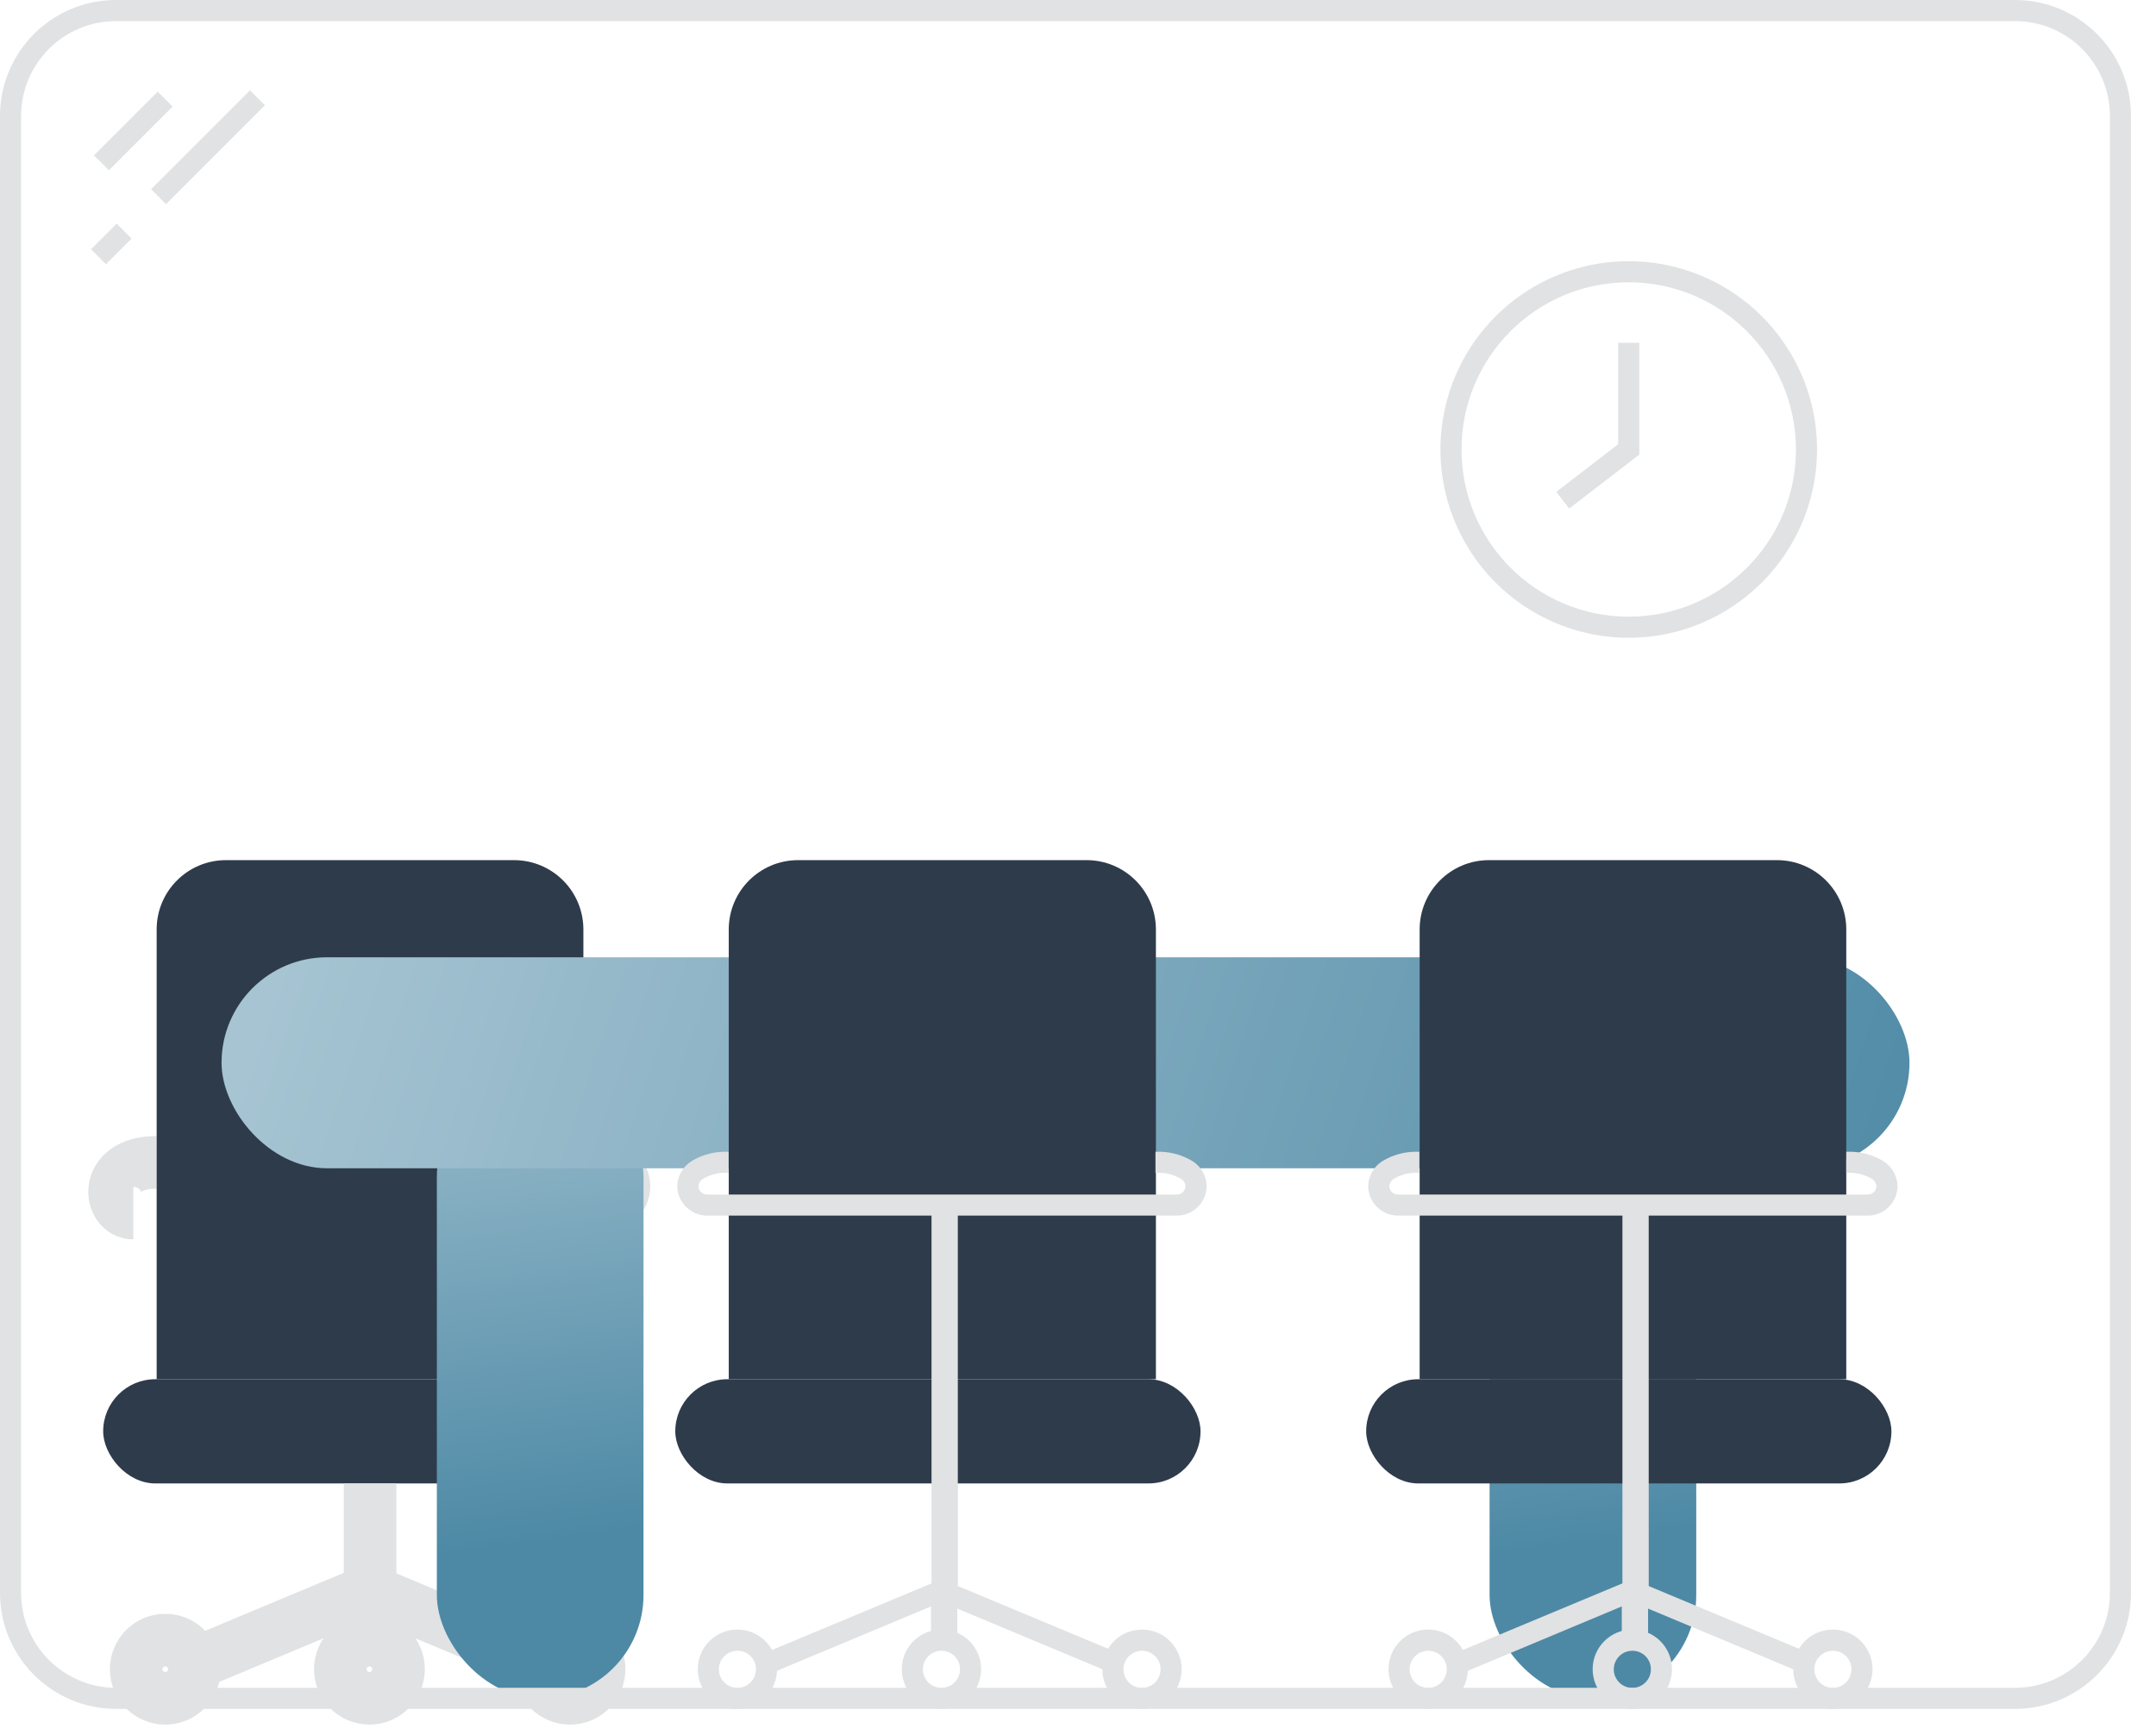 <?xml version="1.0" encoding="UTF-8"?>
<svg width="82px" height="66px" viewBox="0 0 82 66" version="1.1" xmlns="http://www.w3.org/2000/svg" xmlns:xlink="http://www.w3.org/1999/xlink">
    <!-- Generator: Sketch 63.1 (92452) - https://sketch.com -->
    <title>conference room</title>
    <desc>Created with Sketch.</desc>
    <defs>
        <linearGradient x1="46.941%" y1="-17.666%" x2="51.12%" y2="74.7%" id="linearGradient-1">
            <stop stop-color="#A6C4D2" offset="0%"></stop>
            <stop stop-color="#4D89A5" offset="100%"></stop>
        </linearGradient>
        <linearGradient x1="46.941%" y1="-17.666%" x2="51.115%" y2="74.7%" id="linearGradient-2">
            <stop stop-color="#A6C4D2" offset="0%"></stop>
            <stop stop-color="#4D89A5" offset="100%"></stop>
        </linearGradient>
        <linearGradient x1="2.263%" y1="48.037%" x2="105.794%" y2="52.295%" id="linearGradient-3">
            <stop stop-color="#A6C4D2" offset="0%"></stop>
            <stop stop-color="#4D89A5" offset="100%"></stop>
        </linearGradient>
    </defs>
    <g id="Mockup" stroke="none" stroke-width="1" fill="none" fill-rule="evenodd">
        <g id="PRM_VirtualOffice_th_1a" transform="translate(-420, -6786)">
            <g id="SECTION-4" transform="translate(0, 4888)">
                <g id="types-of-space" transform="translate(340, 1796)">
                    <g id="conference-room" transform="translate(80, 102)">
                        <circle id="Oval" stroke="#E1E2E3" stroke-width="2" cx="21.679" cy="63.491" r="1.107"></circle>
                        <path d="M22.983,45.837 C23.954,45.837 24.263,44.212 22.18,44.212" id="Path" stroke="#E1E2E3" stroke-width="2"></path>
                        <path d="M5.95,44.212 C3.876,44.212 4.105,46.142 5.072,46.142" id="Path" stroke="#E1E2E3" stroke-width="2"></path>
                        <path d="M8.594,32.717 L19.552,32.717 C20.251,32.717 20.922,32.994 21.416,33.489 C21.911,33.983 22.188,34.654 22.188,35.353 L22.188,52.461 L5.958,52.461 L5.958,35.353 C5.958,33.897 7.139,32.717 8.594,32.717 L8.594,32.717 Z" id="Path" fill="#2E3B4B" fill-rule="nonzero"></path>
                        <rect id="Rectangle" fill="#2E3B4B" fill-rule="nonzero" x="3.924" y="52.461" width="19.977" height="3.964" rx="1.982"></rect>
                        <line x1="14.075" y1="56.426" x2="14.075" y2="60.502" id="Path" stroke="#E1E2E3" stroke-width="2"></line>
                        <polyline id="Path" stroke="#E1E2E3" stroke-width="2" points="7.282 63.331 14.051 60.502 20.82 63.331"></polyline>
                        <circle id="Oval" stroke="#E1E2E3" stroke-width="2" cx="14.051" cy="63.491" r="1.107"></circle>
                        <circle id="Oval" stroke="#E1E2E3" stroke-width="2" cx="6.287" cy="63.491" r="1.107"></circle>
                        <line x1="14.051" y1="60.502" x2="14.051" y2="62.653" id="Path" stroke="#E1E2E3" stroke-width="2"></line>
                        <rect id="Rectangle" fill="url(#linearGradient-1)" fill-rule="nonzero" x="56.654" y="40.842" width="7.86" height="23.757" rx="3.93"></rect>
                        <rect id="Rectangle" fill="url(#linearGradient-2)" fill-rule="nonzero" x="16.615" y="40.842" width="7.86" height="23.757" rx="3.93"></rect>
                        <path d="M76.636,65 L4.414,65 C1.976,65 0,63.024 0,60.586 L0,4.414 C0,1.976 1.976,0 4.414,0 L76.636,0 C79.073,0 81.049,1.976 81.049,4.414 L81.049,60.586 C81.049,63.024 79.073,65 76.636,65 Z M4.414,0.802 C2.419,0.802 0.802,2.419 0.802,4.414 L0.802,60.586 C0.802,62.581 2.419,64.198 4.414,64.198 L76.636,64.198 C78.63,64.198 80.247,62.581 80.247,60.586 L80.247,4.414 C80.247,2.419 78.63,0.802 76.636,0.802 L4.414,0.802 Z" id="Shape" fill="#E1E2E3" fill-rule="nonzero"></path>
                        <rect id="Rectangle" fill="url(#linearGradient-3)" fill-rule="nonzero" x="8.426" y="36.412" width="64.198" height="8.025" rx="4.012"></rect>
                        <path d="M30.353,32.717 L41.327,32.717 C42.783,32.717 43.963,33.897 43.963,35.353 L43.963,52.461 L27.717,52.461 L27.717,35.353 C27.717,33.897 28.898,32.717 30.353,32.717 L30.353,32.717 Z" id="Path" fill="#2E3B4B" fill-rule="nonzero"></path>
                        <rect id="Rectangle" fill="#2E3B4B" fill-rule="nonzero" x="25.683" y="52.461" width="19.977" height="3.964" rx="1.982"></rect>
                        <rect id="Rectangle" fill="#E1E2E3" fill-rule="nonzero" x="35.429" y="45.837" width="1" height="14.665"></rect>
                        <polygon id="Path" fill="#E1E2E3" fill-rule="nonzero" points="42.423 63.7 35.81 60.935 29.194 63.7 28.885 62.958 35.81 60.069 42.731 62.958"></polygon>
                        <path d="M43.434,65 C42.6,65 41.925,64.325 41.925,63.491 C41.925,62.658 42.6,61.983 43.434,61.983 C44.267,61.983 44.942,62.658 44.942,63.491 C44.942,63.891 44.783,64.275 44.5,64.558 C44.217,64.841 43.834,65 43.434,65 Z M43.434,62.789 C43.148,62.789 42.89,62.962 42.781,63.226 C42.672,63.49 42.733,63.794 42.936,63.996 C43.139,64.198 43.443,64.257 43.707,64.147 C43.97,64.036 44.141,63.777 44.14,63.491 C44.14,63.304 44.065,63.125 43.933,62.993 C43.8,62.862 43.621,62.788 43.434,62.789 L43.434,62.789 Z" id="Shape" fill="#E1E2E3" fill-rule="nonzero"></path>
                        <path d="M35.81,65 C35.2,65.002 34.648,64.635 34.414,64.071 C34.179,63.508 34.307,62.858 34.738,62.426 C35.169,61.994 35.818,61.864 36.383,62.097 C36.947,62.33 37.315,62.881 37.315,63.491 C37.315,64.323 36.642,64.998 35.81,65 L35.81,65 Z M35.81,62.789 C35.524,62.788 35.265,62.959 35.155,63.223 C35.044,63.488 35.104,63.792 35.307,63.995 C35.509,64.197 35.814,64.257 36.078,64.147 C36.343,64.037 36.514,63.778 36.512,63.491 C36.512,63.305 36.438,63.127 36.307,62.995 C36.175,62.863 35.996,62.789 35.81,62.789 Z" id="Shape" fill="#E1E2E3" fill-rule="nonzero"></path>
                        <path d="M28.046,65 C27.213,65 26.538,64.325 26.538,63.491 C26.538,62.658 27.213,61.983 28.046,61.983 C28.879,61.983 29.555,62.658 29.555,63.491 C29.553,64.324 28.879,64.998 28.046,65 L28.046,65 Z M28.046,62.789 C27.76,62.789 27.503,62.962 27.394,63.226 C27.284,63.49 27.346,63.794 27.548,63.996 C27.751,64.198 28.056,64.257 28.319,64.147 C28.583,64.036 28.754,63.777 28.752,63.491 C28.752,63.304 28.678,63.125 28.545,62.993 C28.413,62.862 28.233,62.788 28.046,62.789 L28.046,62.789 Z" id="Shape" fill="#E1E2E3" fill-rule="nonzero"></path>
                        <path d="M44.742,46.238 L26.915,46.238 C26.289,46.247 25.772,45.749 25.759,45.123 C25.767,44.74 25.964,44.385 26.285,44.176 C26.711,43.911 27.208,43.784 27.709,43.811 L27.709,44.613 C27.373,44.586 27.037,44.663 26.746,44.834 C26.641,44.894 26.571,45.002 26.562,45.123 C26.567,45.211 26.607,45.294 26.673,45.353 C26.74,45.411 26.826,45.441 26.915,45.436 L44.742,45.436 C44.83,45.441 44.916,45.411 44.982,45.352 C45.047,45.294 45.087,45.211 45.091,45.123 C45.081,45.003 45.013,44.896 44.91,44.834 C44.619,44.664 44.283,44.587 43.947,44.613 L43.947,43.811 C44.448,43.785 44.945,43.913 45.372,44.176 C45.692,44.386 45.887,44.74 45.893,45.123 C45.882,45.748 45.367,46.247 44.742,46.238 L44.742,46.238 Z" id="Path" fill="#E1E2E3" fill-rule="nonzero"></path>
                        <rect id="Rectangle" fill="#E1E2E3" fill-rule="nonzero" x="35.409" y="60.502" width="1" height="2.155"></rect>
                        <path d="M56.626,32.717 L67.584,32.717 C69.04,32.717 70.22,33.897 70.22,35.353 L70.22,52.461 L53.994,52.461 L53.994,35.353 C53.994,33.898 55.172,32.719 56.626,32.717 L56.626,32.717 Z" id="Path" fill="#2E3B4B" fill-rule="nonzero"></path>
                        <rect id="Rectangle" fill="#2E3B4B" fill-rule="nonzero" x="51.96" y="52.461" width="19.977" height="3.964" rx="1.982"></rect>
                        <rect id="Rectangle" fill="#E1E2E3" fill-rule="nonzero" x="61.706" y="45.837" width="1" height="14.665"></rect>
                        <polygon id="Path" fill="#E1E2E3" fill-rule="nonzero" points="68.699 63.7 62.083 60.935 55.471 63.7 55.158 62.958 62.083 60.069 69.008 62.958"></polygon>
                        <path d="M69.71,65 C68.877,65 68.202,64.325 68.202,63.491 C68.202,62.658 68.877,61.983 69.71,61.983 C70.544,61.983 71.219,62.658 71.219,63.491 C71.217,64.324 70.543,64.998 69.71,65 L69.71,65 Z M69.71,62.789 C69.425,62.789 69.167,62.962 69.058,63.226 C68.949,63.49 69.01,63.794 69.213,63.996 C69.415,64.198 69.72,64.257 69.984,64.147 C70.247,64.036 70.418,63.777 70.417,63.491 C70.417,63.304 70.342,63.125 70.21,62.993 C70.077,62.862 69.897,62.788 69.71,62.789 Z" id="Shape" fill="#E1E2E3" fill-rule="nonzero"></path>
                        <path d="M62.083,65 C61.25,65 60.574,64.325 60.574,63.491 C60.574,62.658 61.25,61.983 62.083,61.983 C62.916,61.983 63.592,62.658 63.592,63.491 C63.592,63.891 63.433,64.275 63.15,64.558 C62.867,64.841 62.483,65 62.083,65 L62.083,65 Z M62.083,62.789 C61.797,62.789 61.539,62.962 61.43,63.226 C61.321,63.49 61.382,63.794 61.585,63.996 C61.788,64.198 62.092,64.257 62.356,64.147 C62.62,64.036 62.791,63.777 62.789,63.491 C62.789,63.304 62.715,63.125 62.582,62.993 C62.45,62.862 62.27,62.788 62.083,62.789 L62.083,62.789 Z" id="Shape" fill="#E1E2E3" fill-rule="nonzero"></path>
                        <path d="M54.323,65 C53.713,65.002 53.161,64.635 52.926,64.071 C52.692,63.508 52.82,62.858 53.251,62.426 C53.682,61.994 54.331,61.864 54.896,62.097 C55.46,62.33 55.828,62.881 55.828,63.491 C55.826,64.322 55.154,64.996 54.323,65 L54.323,65 Z M54.323,62.789 C54.037,62.788 53.778,62.959 53.667,63.223 C53.557,63.488 53.617,63.792 53.82,63.995 C54.022,64.197 54.327,64.257 54.591,64.147 C54.855,64.037 55.027,63.778 55.025,63.491 C55.025,63.305 54.951,63.127 54.82,62.995 C54.688,62.863 54.509,62.789 54.323,62.789 Z" id="Shape" fill="#E1E2E3" fill-rule="nonzero"></path>
                        <path d="M71.019,46.238 L53.188,46.238 C52.562,46.247 52.047,45.748 52.036,45.123 C52.045,44.741 52.24,44.388 52.558,44.176 C52.984,43.913 53.481,43.785 53.982,43.811 L53.982,44.613 C53.646,44.587 53.31,44.664 53.019,44.834 C52.916,44.896 52.849,45.003 52.839,45.123 C52.843,45.211 52.882,45.294 52.948,45.352 C53.013,45.411 53.1,45.441 53.188,45.436 L71.019,45.436 C71.106,45.441 71.193,45.411 71.259,45.352 C71.324,45.294 71.363,45.211 71.368,45.123 C71.357,45.003 71.29,44.896 71.187,44.834 C70.895,44.664 70.557,44.587 70.22,44.613 L70.22,43.811 C70.722,43.785 71.22,43.912 71.648,44.176 C71.967,44.387 72.162,44.741 72.17,45.123 C72.159,45.748 71.644,46.247 71.019,46.238 L71.019,46.238 Z" id="Path" fill="#E1E2E3" fill-rule="nonzero"></path>
                        <rect id="Rectangle" fill="#E1E2E3" fill-rule="nonzero" x="61.682" y="60.502" width="1" height="2.155"></rect>
                        <path d="M61.947,24.259 C59.05,24.259 56.438,22.514 55.33,19.837 C54.221,17.161 54.834,14.081 56.882,12.032 C58.931,9.984 62.011,9.371 64.687,10.48 C67.364,11.588 69.109,14.2 69.109,17.097 C69.104,21.05 65.9,24.254 61.947,24.259 L61.947,24.259 Z M61.947,10.737 C58.434,10.737 55.587,13.584 55.587,17.097 C55.587,20.609 58.434,23.456 61.947,23.456 C65.459,23.456 68.306,20.609 68.306,17.097 C68.302,13.586 65.457,10.741 61.947,10.737 L61.947,10.737 Z" id="Shape" fill="#E1E2E3" fill-rule="nonzero"></path>
                        <polygon id="Path" fill="#E1E2E3" fill-rule="nonzero" points="59.68 19.344 59.19 18.71 61.545 16.896 61.545 13.04 62.348 13.04 62.348 17.293"></polygon>
                        <polygon id="Rectangle" fill="#E1E2E3" fill-rule="nonzero" transform="translate(7.911, 5.601) rotate(-45) translate(-7.911, -5.601) " points="5.251 5.2 10.572 5.2 10.572 6.002 5.251 6.002"></polygon>
                        <polygon id="Rectangle" fill="#E1E2E3" fill-rule="nonzero" transform="translate(5.07, 4.981) rotate(-45) translate(-5.07, -4.981) " points="3.356 4.58 6.783 4.58 6.783 5.382 3.356 5.382"></polygon>
                        <polygon id="Rectangle" fill="#E1E2E3" fill-rule="nonzero" transform="translate(4.233, 9.278) rotate(-45) translate(-4.233, -9.278) " points="3.545 8.877 4.922 8.877 4.922 9.679 3.545 9.679"></polygon>
                    </g>
                </g>
            </g>
        </g>
    </g>
</svg>